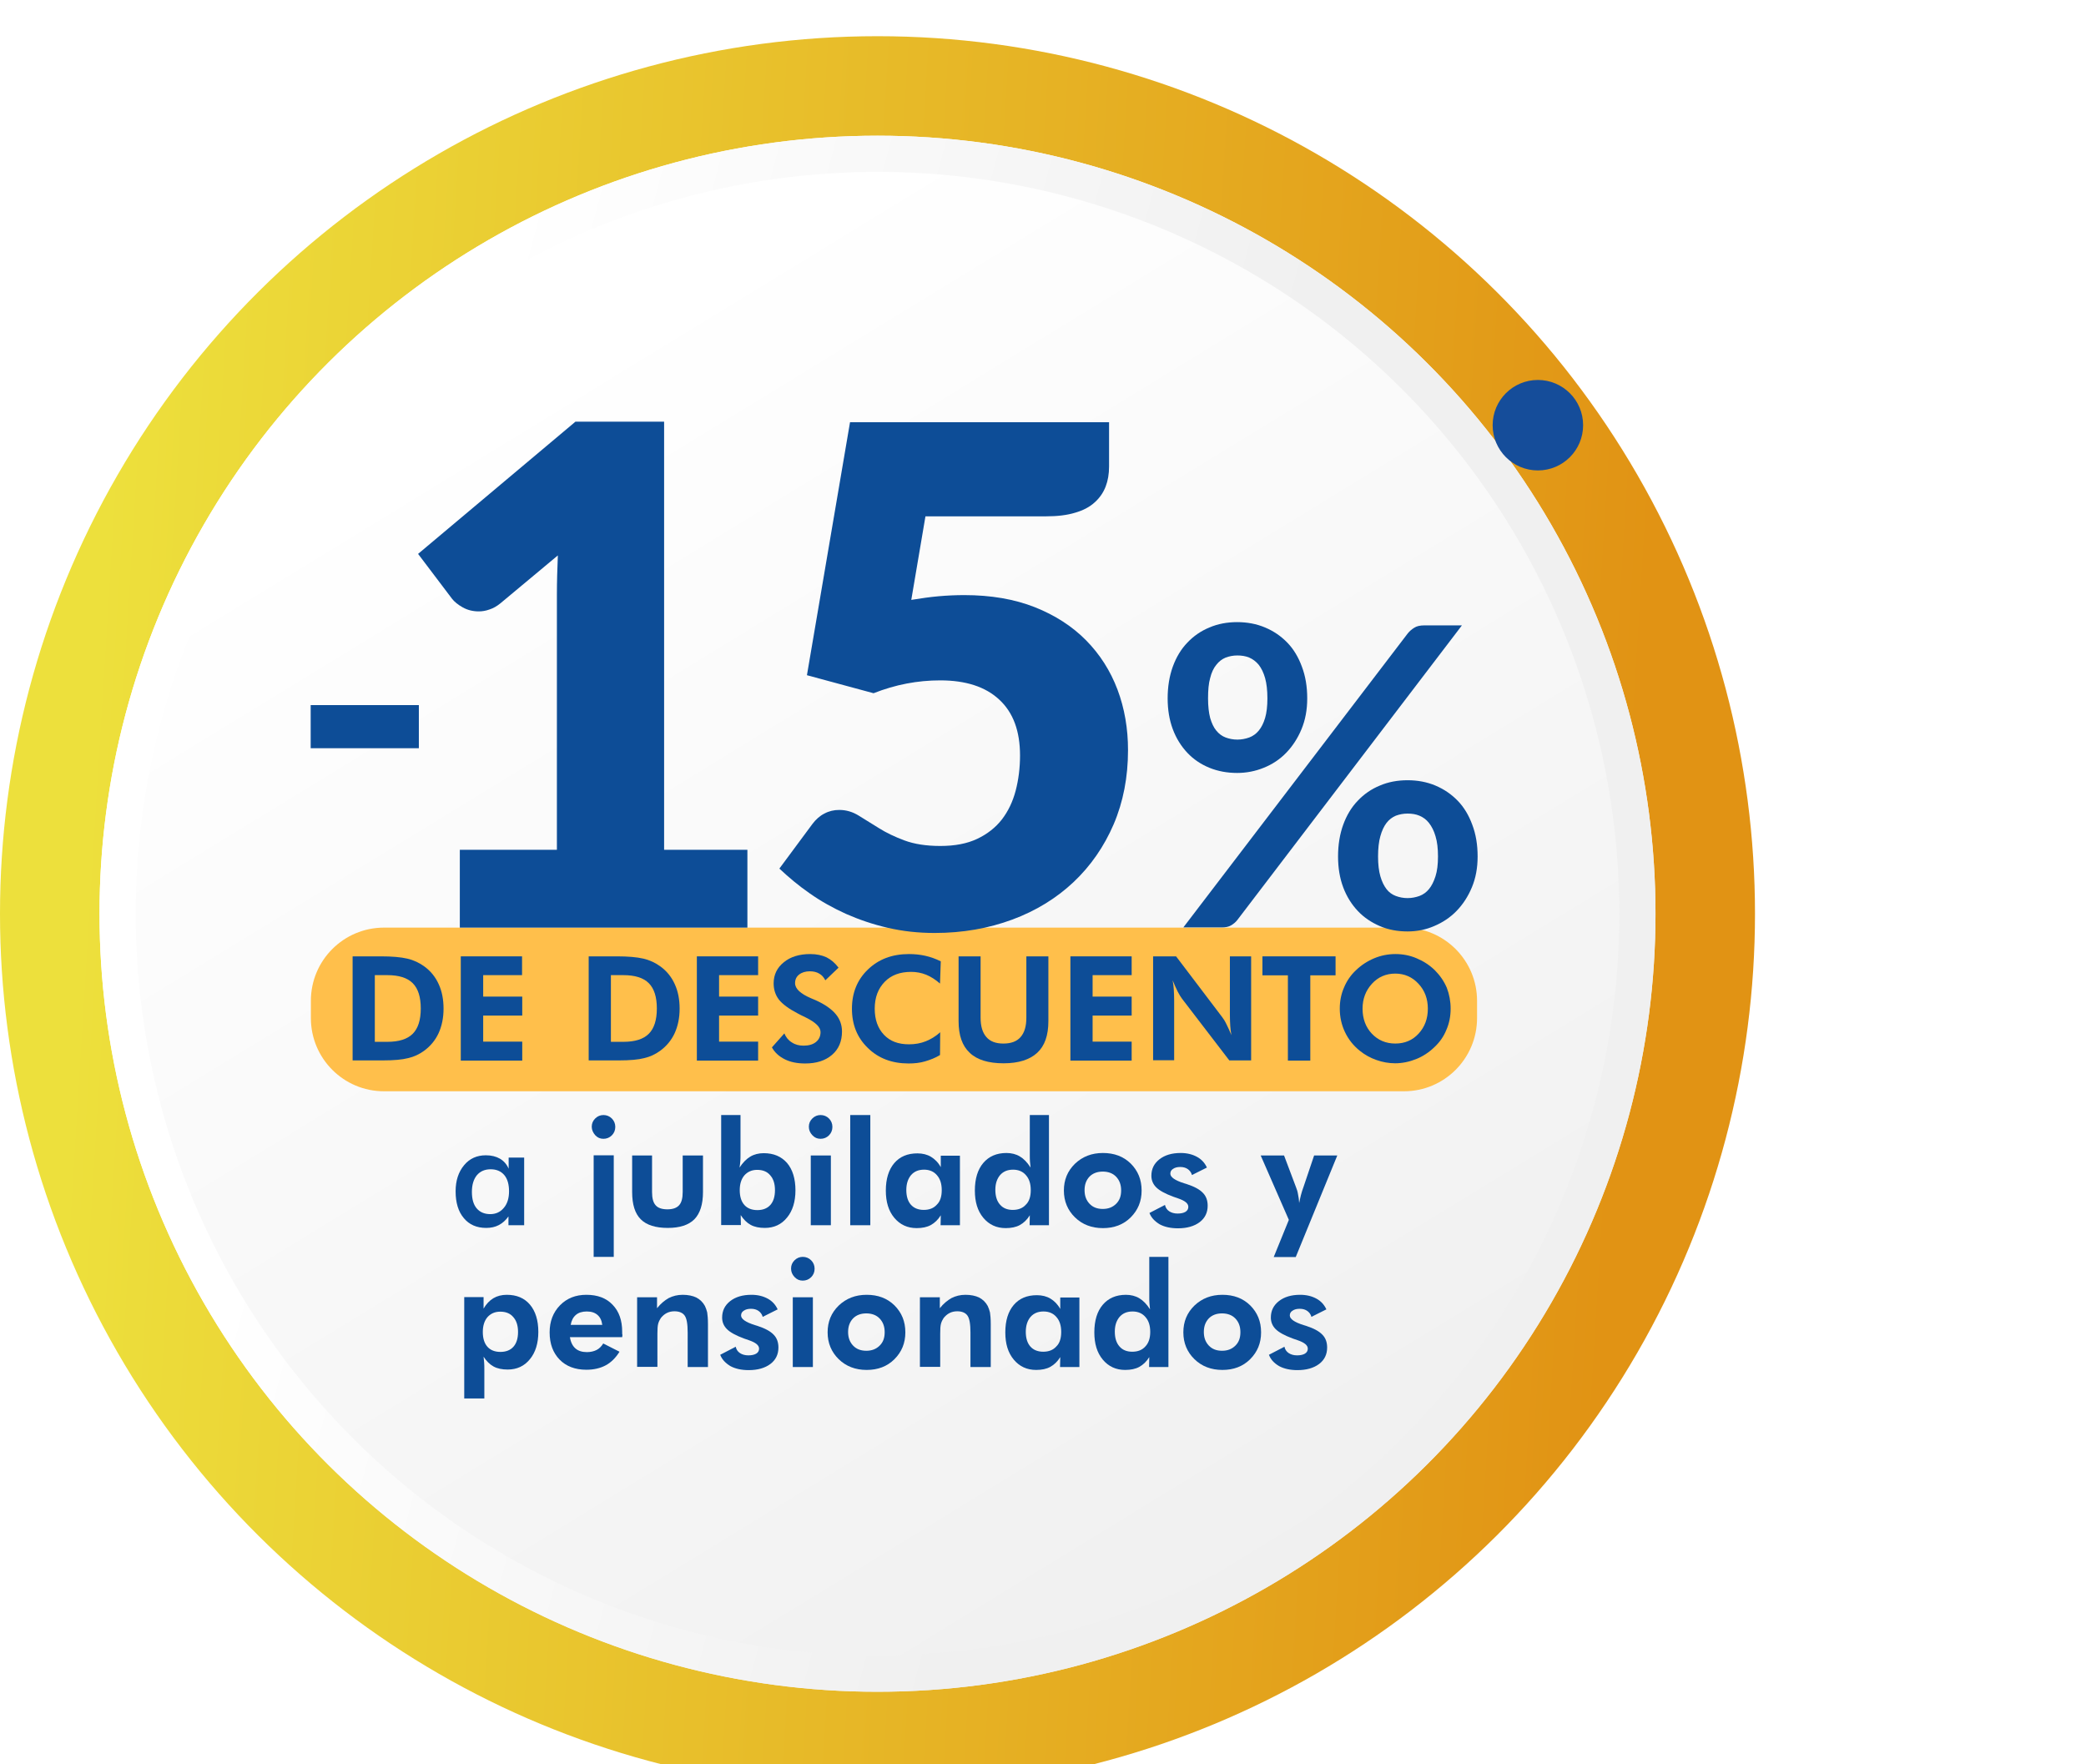 <svg width="188" height="159" viewBox="0 0 188 159" fill="none" xmlns="http://www.w3.org/2000/svg">
<g filter="url(#filter0_i_459_5051)">
<circle cx="79.084" cy="79.085" r="79.084" transform="rotate(-90 79.084 79.085)" fill="url(#paint0_linear_459_5051)"/>
</g>
<g filter="url(#filter1_d_459_5051)">
<circle cx="79.085" cy="79.085" r="70.116" transform="rotate(-90 79.085 79.085)" fill="url(#paint1_linear_459_5051)"/>
<circle cx="79.085" cy="79.085" r="68.486" transform="rotate(-90 79.085 79.085)" stroke="url(#paint2_linear_459_5051)" stroke-width="3.261"/>
</g>
<path d="M135.34 38.319L136.971 38.319" stroke="#154D9A" stroke-width="0.815"/>
<circle cx="138.601" cy="38.319" r="4.077" fill="#154D9A"/>
<path d="M126.527 83.597H34.609C30.968 83.597 28.018 86.55 28.018 90.194V91.749C28.018 95.393 30.968 98.347 34.609 98.347H126.527C130.168 98.347 133.119 95.393 133.119 91.749V90.194C133.119 86.55 130.168 83.597 126.527 83.597Z" fill="#FFBF4B"/>
<path d="M41.441 76.584H50.19V53.596C50.19 52.473 50.224 51.299 50.276 50.055L45.117 54.356C44.789 54.632 44.444 54.822 44.116 54.926C43.788 55.047 43.46 55.099 43.15 55.099C42.615 55.099 42.132 54.978 41.7 54.736C41.269 54.494 40.958 54.235 40.751 53.976L37.68 49.917L51.864 38H59.853V76.584H67.359V83.597H41.441V76.584Z" fill="#0D4D97"/>
<path d="M99.954 42.041C99.954 42.715 99.851 43.319 99.644 43.855C99.436 44.39 99.109 44.874 98.66 45.271C98.211 45.686 97.625 45.997 96.9 46.204C96.175 46.428 95.295 46.532 94.277 46.532H83.406L82.129 54.062C82.975 53.924 83.803 53.803 84.597 53.734C85.391 53.665 86.167 53.631 86.909 53.631C89.308 53.631 91.413 53.993 93.259 54.719C95.088 55.444 96.641 56.446 97.883 57.707C99.126 58.967 100.075 60.453 100.713 62.145C101.352 63.838 101.662 65.669 101.662 67.603C101.662 70.038 101.231 72.266 100.368 74.287C99.505 76.291 98.298 78.035 96.762 79.486C95.226 80.937 93.38 82.077 91.24 82.871C89.101 83.665 86.771 84.08 84.235 84.08C82.751 84.08 81.353 83.925 80.007 83.614C78.661 83.303 77.402 82.871 76.228 82.353C75.055 81.817 73.968 81.213 72.967 80.505C71.966 79.814 71.069 79.054 70.241 78.277L73.209 74.27C73.519 73.855 73.882 73.527 74.296 73.32C74.71 73.095 75.159 72.992 75.642 72.992C76.263 72.992 76.85 73.165 77.402 73.51C77.954 73.855 78.558 74.235 79.213 74.633C79.869 75.047 80.628 75.41 81.508 75.738C82.388 76.066 83.458 76.239 84.752 76.239C86.046 76.239 87.151 76.032 88.065 75.6C88.98 75.168 89.722 74.581 90.291 73.855C90.861 73.113 91.275 72.249 91.534 71.265C91.793 70.28 91.93 69.209 91.93 68.087C91.93 65.876 91.309 64.201 90.05 63.044C88.807 61.886 87.03 61.316 84.735 61.316C82.699 61.316 80.697 61.696 78.73 62.474L72.725 60.85L76.608 38.052H99.954V42.041Z" fill="#0D4D97"/>
<path d="M117.813 62.94C117.813 63.976 117.64 64.892 117.295 65.721C116.95 66.55 116.484 67.258 115.915 67.845C115.345 68.432 114.672 68.881 113.896 69.192C113.137 69.503 112.326 69.659 111.498 69.659C110.6 69.659 109.755 69.503 108.996 69.192C108.236 68.881 107.563 68.432 107.011 67.845C106.459 67.258 106.01 66.55 105.7 65.721C105.389 64.892 105.234 63.959 105.234 62.94C105.234 61.886 105.389 60.937 105.7 60.073C106.01 59.227 106.442 58.501 107.011 57.914C107.563 57.327 108.236 56.86 108.996 56.55C109.755 56.221 110.6 56.066 111.498 56.066C112.395 56.066 113.24 56.221 114.017 56.55C114.793 56.878 115.449 57.327 116.018 57.914C116.588 58.501 117.019 59.227 117.33 60.073C117.658 60.937 117.813 61.886 117.813 62.94ZM126.872 57.085C127.027 56.895 127.217 56.722 127.441 56.584C127.666 56.429 127.976 56.359 128.39 56.359H131.755L111.532 82.888C111.377 83.096 111.187 83.251 110.963 83.389C110.738 83.527 110.445 83.579 110.117 83.579H106.649L126.872 57.085ZM114.224 62.94C114.224 62.215 114.155 61.61 114.017 61.109C113.879 60.626 113.689 60.228 113.447 59.917C113.206 59.624 112.912 59.399 112.585 59.261C112.257 59.123 111.894 59.071 111.515 59.071C111.135 59.071 110.79 59.14 110.462 59.261C110.134 59.399 109.858 59.607 109.617 59.917C109.375 60.211 109.185 60.608 109.065 61.109C108.926 61.593 108.875 62.215 108.875 62.94C108.875 63.648 108.944 64.235 109.065 64.702C109.203 65.168 109.375 65.548 109.617 65.841C109.858 66.135 110.134 66.342 110.462 66.463C110.79 66.584 111.135 66.653 111.515 66.653C111.894 66.653 112.239 66.584 112.585 66.463C112.912 66.342 113.206 66.135 113.447 65.841C113.689 65.548 113.879 65.168 114.017 64.702C114.155 64.235 114.224 63.648 114.224 62.94ZM133.17 77.189C133.17 78.225 132.997 79.141 132.652 79.969C132.307 80.799 131.841 81.507 131.272 82.094C130.703 82.681 130.03 83.13 129.253 83.458C128.494 83.787 127.683 83.942 126.855 83.942C125.957 83.942 125.112 83.787 124.353 83.458C123.593 83.13 122.92 82.681 122.368 82.094C121.816 81.507 121.367 80.799 121.057 79.969C120.746 79.141 120.591 78.208 120.591 77.189C120.591 76.135 120.746 75.185 121.057 74.322C121.367 73.475 121.799 72.75 122.368 72.163C122.92 71.576 123.593 71.109 124.353 70.798C125.112 70.47 125.957 70.315 126.855 70.315C127.752 70.315 128.597 70.47 129.374 70.798C130.15 71.127 130.806 71.576 131.375 72.163C131.945 72.75 132.376 73.475 132.687 74.322C133.015 75.185 133.17 76.135 133.17 77.189ZM129.598 77.189C129.598 76.463 129.529 75.859 129.374 75.358C129.236 74.874 129.029 74.477 128.787 74.166C128.546 73.856 128.252 73.648 127.924 73.51C127.597 73.372 127.234 73.32 126.855 73.32C126.475 73.32 126.13 73.389 125.802 73.51C125.474 73.648 125.198 73.856 124.957 74.166C124.732 74.46 124.542 74.857 124.404 75.358C124.266 75.842 124.197 76.463 124.197 77.189C124.197 77.897 124.266 78.484 124.404 78.968C124.542 79.451 124.732 79.831 124.957 80.125C125.181 80.419 125.474 80.626 125.802 80.747C126.13 80.868 126.475 80.937 126.855 80.937C127.234 80.937 127.579 80.868 127.924 80.747C128.252 80.626 128.546 80.419 128.787 80.125C129.029 79.831 129.219 79.451 129.374 78.968C129.529 78.484 129.598 77.897 129.598 77.189Z" fill="#0D4D97"/>
<path d="M31.779 95.583V86.187H34.333C35.334 86.187 36.128 86.256 36.714 86.394C37.301 86.532 37.801 86.774 38.25 87.102C38.819 87.517 39.251 88.052 39.544 88.709C39.837 89.348 39.975 90.09 39.975 90.902C39.975 91.731 39.82 92.474 39.527 93.113C39.233 93.752 38.785 94.287 38.215 94.702C37.784 95.013 37.318 95.237 36.783 95.358C36.266 95.496 35.489 95.565 34.488 95.565H33.781H31.779V95.583ZM33.781 93.89H34.903C35.955 93.89 36.714 93.648 37.197 93.165C37.681 92.681 37.922 91.921 37.922 90.885C37.922 89.849 37.681 89.089 37.197 88.605C36.714 88.121 35.955 87.88 34.903 87.88H33.781V93.89Z" fill="#0D4D97"/>
<path d="M41.528 95.583V86.187H47.05V87.88H43.547V89.814H47.067V91.524H43.547V93.873H47.067V95.583H41.528Z" fill="#0D4D97"/>
<path d="M53.055 95.583V86.187H55.609C56.61 86.187 57.404 86.256 57.99 86.394C58.577 86.532 59.077 86.774 59.526 87.102C60.095 87.517 60.527 88.052 60.82 88.709C61.113 89.348 61.251 90.09 61.251 90.902C61.251 91.731 61.096 92.474 60.803 93.113C60.509 93.752 60.061 94.287 59.491 94.702C59.06 95.013 58.594 95.237 58.059 95.358C57.541 95.496 56.765 95.565 55.764 95.565H55.057H53.055V95.583ZM55.057 93.89H56.178C57.231 93.89 57.99 93.648 58.473 93.165C58.956 92.681 59.198 91.921 59.198 90.885C59.198 89.849 58.956 89.089 58.473 88.605C57.99 88.121 57.231 87.88 56.178 87.88H55.057V93.89Z" fill="#0D4D97"/>
<path d="M62.804 95.583V86.187H68.326V87.88H64.806V89.814H68.326V91.524H64.806V93.873H68.326V95.583H62.804Z" fill="#0D4D97"/>
<path d="M69.568 94.391L70.69 93.13C70.828 93.475 71.052 93.752 71.363 93.942C71.674 94.149 72.019 94.235 72.415 94.235C72.881 94.235 73.261 94.132 73.537 93.907C73.813 93.683 73.951 93.389 73.951 93.009C73.951 92.56 73.502 92.128 72.588 91.679C72.295 91.541 72.053 91.42 71.898 91.334C71.07 90.902 70.517 90.487 70.189 90.073C69.879 89.658 69.724 89.175 69.724 88.622C69.724 87.845 70.034 87.206 70.638 86.722C71.242 86.221 72.053 85.98 73.019 85.98C73.589 85.98 74.072 86.083 74.486 86.273C74.9 86.48 75.263 86.791 75.573 87.206L74.383 88.346C74.245 88.069 74.055 87.862 73.83 87.741C73.606 87.603 73.313 87.534 72.985 87.534C72.588 87.534 72.26 87.638 72.019 87.828C71.777 88.017 71.656 88.277 71.656 88.605C71.656 89.106 72.139 89.555 73.106 89.969C73.296 90.055 73.451 90.107 73.554 90.159C74.348 90.522 74.935 90.936 75.314 91.385C75.694 91.835 75.884 92.37 75.884 92.957C75.884 93.838 75.59 94.546 74.987 95.064C74.383 95.582 73.589 95.841 72.571 95.841C71.846 95.841 71.242 95.721 70.725 95.462C70.207 95.202 69.827 94.857 69.568 94.391Z" fill="#0D4D97"/>
<path d="M84.718 88.639C84.304 88.277 83.89 88.017 83.476 87.845C83.044 87.672 82.596 87.586 82.113 87.586C81.112 87.586 80.318 87.879 79.731 88.484C79.145 89.088 78.834 89.883 78.834 90.902C78.834 91.886 79.11 92.663 79.662 93.251C80.215 93.838 80.957 94.114 81.923 94.114C82.458 94.114 82.975 94.028 83.441 93.838C83.907 93.648 84.338 93.389 84.735 93.026L84.718 95.082C84.287 95.341 83.838 95.513 83.372 95.651C82.906 95.79 82.406 95.841 81.888 95.841C80.387 95.841 79.162 95.375 78.213 94.442C77.247 93.51 76.781 92.335 76.781 90.902C76.781 89.468 77.264 88.294 78.213 87.379C79.179 86.446 80.404 85.98 81.923 85.98C82.423 85.98 82.924 86.031 83.389 86.135C83.855 86.239 84.338 86.411 84.787 86.636L84.718 88.639Z" fill="#0D4D97"/>
<path d="M94.485 86.187V92.025C94.485 93.303 94.157 94.253 93.484 94.874C92.811 95.496 91.81 95.825 90.447 95.825C89.084 95.825 88.049 95.514 87.393 94.874C86.72 94.253 86.392 93.303 86.392 92.025V86.187H88.376V91.714C88.376 92.491 88.549 93.061 88.894 93.458C89.239 93.856 89.74 94.046 90.43 94.046C91.12 94.046 91.638 93.856 91.983 93.458C92.328 93.061 92.5 92.491 92.5 91.714V86.187H94.485Z" fill="#0D4D97"/>
<path d="M96.469 95.583V86.187H101.991V87.88H98.471V89.814H101.991V91.524H98.471V93.873H101.991V95.583H96.469Z" fill="#0D4D97"/>
<path d="M103.923 95.583V86.187H105.994L110.135 91.645C110.256 91.8 110.394 92.007 110.532 92.301C110.67 92.577 110.825 92.906 110.981 93.286C110.929 93.009 110.894 92.733 110.877 92.457C110.86 92.18 110.843 91.835 110.843 91.438V86.187H112.758V95.565H110.791L106.529 90.004C106.408 89.849 106.287 89.641 106.132 89.348C105.994 89.071 105.839 88.726 105.683 88.346C105.735 88.622 105.77 88.881 105.787 89.158C105.804 89.434 105.821 89.779 105.821 90.194V95.548H103.923V95.583Z" fill="#0D4D97"/>
<path d="M118.09 87.897V95.583H116.071V87.897H113.776V86.187H120.367V87.897H118.09Z" fill="#0D4D97"/>
<path d="M130.738 90.902C130.738 91.575 130.617 92.215 130.358 92.802C130.117 93.406 129.754 93.924 129.271 94.373C128.788 94.84 128.236 95.202 127.632 95.444C127.028 95.686 126.39 95.824 125.734 95.824C125.164 95.824 124.595 95.721 124.06 95.531C123.508 95.341 123.007 95.064 122.559 94.702C121.972 94.235 121.524 93.665 121.213 93.009C120.902 92.353 120.747 91.644 120.747 90.902C120.747 90.228 120.868 89.589 121.127 89.002C121.368 88.415 121.731 87.879 122.214 87.43C122.68 86.981 123.232 86.618 123.853 86.359C124.474 86.1 125.113 85.98 125.768 85.98C126.424 85.98 127.062 86.1 127.666 86.359C128.288 86.618 128.822 86.964 129.306 87.43C129.772 87.897 130.134 88.415 130.393 89.019C130.617 89.606 130.738 90.228 130.738 90.902ZM125.751 94.045C126.597 94.045 127.304 93.752 127.856 93.147C128.408 92.543 128.684 91.8 128.684 90.902C128.684 90.021 128.408 89.261 127.839 88.657C127.287 88.052 126.579 87.741 125.751 87.741C124.906 87.741 124.198 88.052 123.646 88.657C123.094 89.261 122.8 90.004 122.8 90.902C122.8 91.8 123.077 92.56 123.629 93.147C124.181 93.734 124.888 94.045 125.751 94.045Z" fill="#0D4D97"/>
<path d="M28 63.544H37.749V67.43H28V63.544Z" fill="#0D4D97"/>
<path d="M47.223 110.419H45.825V109.625C45.583 109.97 45.29 110.229 44.962 110.402C44.634 110.575 44.255 110.661 43.823 110.661C42.961 110.661 42.288 110.367 41.804 109.78C41.304 109.193 41.062 108.381 41.062 107.362C41.062 106.395 41.321 105.618 41.822 105.013C42.322 104.409 42.978 104.115 43.789 104.115C44.289 104.115 44.703 104.219 45.066 104.426C45.411 104.633 45.67 104.927 45.842 105.324V104.322H47.24V110.419H47.223ZM45.877 107.362C45.877 106.74 45.739 106.24 45.445 105.894C45.152 105.549 44.738 105.376 44.22 105.376C43.703 105.376 43.288 105.549 42.978 105.911C42.684 106.274 42.529 106.775 42.529 107.414C42.529 108.053 42.667 108.554 42.961 108.899C43.254 109.245 43.668 109.418 44.186 109.418C44.686 109.418 45.1 109.228 45.411 108.848C45.721 108.485 45.877 107.984 45.877 107.362Z" fill="#0D4D97"/>
<path d="M53.331 101.542C53.331 101.248 53.434 101.006 53.641 100.799C53.848 100.592 54.107 100.488 54.383 100.488C54.676 100.488 54.935 100.592 55.142 100.799C55.349 101.006 55.453 101.265 55.453 101.559C55.453 101.853 55.349 102.112 55.142 102.319C54.935 102.526 54.676 102.63 54.383 102.63C54.09 102.63 53.848 102.526 53.641 102.302C53.451 102.077 53.331 101.835 53.331 101.542ZM53.503 113.269V104.115H55.315V113.269H53.503Z" fill="#0D4D97"/>
<path d="M58.766 104.133V107.432C58.766 107.984 58.87 108.382 59.094 108.623C59.301 108.865 59.663 108.986 60.147 108.986C60.63 108.986 60.975 108.865 61.199 108.623C61.423 108.382 61.527 107.984 61.527 107.432V104.133H63.356V107.432C63.356 108.537 63.097 109.349 62.58 109.884C62.062 110.402 61.268 110.661 60.181 110.661C59.077 110.661 58.266 110.402 57.748 109.884C57.23 109.366 56.972 108.554 56.972 107.432V104.133H58.766Z" fill="#0D4D97"/>
<path d="M64.995 110.419V100.488H66.738V104.063C66.738 104.253 66.738 104.461 66.721 104.651C66.703 104.841 66.686 105.031 66.652 105.221C66.945 104.772 67.273 104.443 67.618 104.236C67.963 104.029 68.377 103.925 68.826 103.925C69.723 103.925 70.413 104.219 70.931 104.806C71.431 105.393 71.69 106.222 71.69 107.276C71.69 108.295 71.431 109.124 70.931 109.728C70.43 110.35 69.758 110.661 68.929 110.661C68.429 110.661 67.998 110.575 67.652 110.385C67.307 110.195 67.014 109.901 66.755 109.504L66.772 110.402H64.995V110.419ZM66.669 107.259C66.669 107.829 66.807 108.278 67.083 108.589C67.359 108.899 67.756 109.055 68.256 109.055C68.757 109.055 69.154 108.899 69.43 108.589C69.706 108.278 69.844 107.829 69.844 107.259C69.844 106.689 69.706 106.24 69.412 105.912C69.136 105.583 68.74 105.428 68.239 105.428C67.756 105.428 67.376 105.601 67.083 105.929C66.807 106.257 66.669 106.706 66.669 107.259Z" fill="#0D4D97"/>
<path d="M72.898 101.542C72.898 101.248 73.001 101.006 73.209 100.799C73.416 100.592 73.674 100.488 73.951 100.488C74.244 100.488 74.503 100.592 74.71 100.799C74.917 101.006 75.02 101.265 75.02 101.559C75.02 101.853 74.917 102.112 74.71 102.319C74.503 102.526 74.244 102.63 73.951 102.63C73.657 102.63 73.416 102.526 73.209 102.302C73.001 102.077 72.898 101.835 72.898 101.542ZM73.07 110.419V104.133H74.882V110.419H73.07Z" fill="#0D4D97"/>
<path d="M76.626 110.419V100.488H78.437V110.419H76.626Z" fill="#0D4D97"/>
<path d="M86.547 110.419H84.77L84.787 109.521C84.546 109.918 84.235 110.212 83.89 110.402C83.545 110.592 83.113 110.678 82.613 110.678C81.785 110.678 81.112 110.367 80.594 109.746C80.076 109.124 79.835 108.312 79.835 107.293C79.835 106.239 80.094 105.41 80.594 104.823C81.095 104.236 81.785 103.942 82.682 103.942C83.148 103.942 83.562 104.046 83.907 104.253C84.252 104.461 84.563 104.771 84.787 105.186V104.15H86.513V110.419H86.547ZM84.874 107.258C84.874 106.689 84.735 106.239 84.442 105.911C84.166 105.583 83.769 105.41 83.286 105.41C82.786 105.41 82.406 105.566 82.113 105.894C81.837 106.222 81.681 106.671 81.681 107.241C81.681 107.811 81.819 108.26 82.095 108.571C82.371 108.882 82.768 109.037 83.251 109.037C83.752 109.037 84.149 108.882 84.425 108.571C84.735 108.278 84.874 107.828 84.874 107.258Z" fill="#0D4D97"/>
<path d="M94.554 110.419H92.794L92.811 109.521C92.57 109.918 92.259 110.212 91.914 110.402C91.569 110.592 91.137 110.678 90.637 110.678C89.809 110.678 89.136 110.368 88.618 109.746C88.1 109.124 87.859 108.312 87.859 107.293C87.859 106.222 88.118 105.393 88.618 104.806C89.118 104.219 89.809 103.908 90.706 103.908C91.155 103.908 91.569 104.012 91.914 104.219C92.259 104.426 92.587 104.754 92.88 105.221C92.863 105.065 92.846 104.892 92.828 104.703C92.811 104.513 92.811 104.305 92.811 104.063V100.488H94.537V110.419H94.554ZM92.897 107.259C92.897 106.689 92.759 106.24 92.466 105.912C92.19 105.583 91.793 105.411 91.31 105.411C90.809 105.411 90.43 105.566 90.137 105.894C89.861 106.222 89.705 106.654 89.705 107.224C89.705 107.794 89.843 108.243 90.119 108.554C90.395 108.882 90.792 109.038 91.275 109.038C91.776 109.038 92.173 108.882 92.449 108.571C92.759 108.278 92.897 107.829 92.897 107.259Z" fill="#0D4D97"/>
<path d="M102.888 107.293C102.888 108.261 102.56 109.055 101.904 109.711C101.249 110.368 100.403 110.679 99.402 110.679C98.384 110.679 97.539 110.35 96.883 109.711C96.227 109.072 95.882 108.261 95.882 107.293C95.882 106.326 96.21 105.532 96.883 104.875C97.556 104.236 98.384 103.908 99.402 103.908C100.42 103.908 101.249 104.219 101.904 104.858C102.56 105.514 102.888 106.309 102.888 107.293ZM101.042 107.276C101.042 106.758 100.886 106.361 100.593 106.05C100.3 105.739 99.885 105.584 99.385 105.584C98.885 105.584 98.488 105.739 98.195 106.033C97.901 106.343 97.746 106.741 97.746 107.259C97.746 107.777 97.901 108.174 98.195 108.485C98.488 108.796 98.885 108.951 99.385 108.951C99.885 108.951 100.282 108.796 100.593 108.485C100.904 108.174 101.042 107.794 101.042 107.276Z" fill="#0D4D97"/>
<path d="M103.595 109.314L104.993 108.589C105.045 108.831 105.165 109.021 105.372 109.159C105.58 109.297 105.838 109.366 106.132 109.366C106.425 109.366 106.667 109.314 106.839 109.211C107.012 109.107 107.098 108.951 107.098 108.761C107.098 108.451 106.787 108.209 106.183 108.002C105.994 107.932 105.838 107.881 105.735 107.846C104.993 107.57 104.492 107.293 104.199 107C103.923 106.723 103.768 106.378 103.768 105.963C103.768 105.342 104.009 104.858 104.492 104.478C104.976 104.098 105.614 103.908 106.408 103.908C106.977 103.908 107.46 104.029 107.874 104.254C108.289 104.478 108.582 104.806 108.772 105.221L107.426 105.894C107.357 105.653 107.219 105.48 107.046 105.359C106.874 105.238 106.649 105.169 106.373 105.169C106.097 105.169 105.89 105.221 105.718 105.342C105.545 105.445 105.476 105.601 105.476 105.774C105.476 106.084 105.89 106.378 106.718 106.637C106.822 106.672 106.891 106.689 106.943 106.706C107.633 106.931 108.116 107.19 108.409 107.501C108.703 107.794 108.841 108.192 108.841 108.658C108.841 109.28 108.599 109.78 108.116 110.143C107.633 110.506 106.977 110.696 106.166 110.696C105.511 110.696 104.958 110.575 104.51 110.333C104.061 110.057 103.751 109.729 103.595 109.314Z" fill="#0D4D97"/>
<path d="M116.157 109.936L113.62 104.133H115.725L116.812 107.017C116.881 107.19 116.95 107.397 116.985 107.639C117.037 107.863 117.071 108.14 117.088 108.416C117.123 108.192 117.192 107.95 117.244 107.708C117.313 107.466 117.382 107.207 117.485 106.948L118.434 104.133H120.522L116.778 113.287H114.793L116.157 109.936Z" fill="#0D4D97"/>
<path d="M41.839 126.05V116.896H43.582V117.932C43.823 117.518 44.117 117.207 44.462 116.999C44.807 116.792 45.221 116.688 45.669 116.688C46.567 116.688 47.257 116.982 47.757 117.569C48.258 118.157 48.517 118.986 48.517 120.039C48.517 121.058 48.258 121.887 47.757 122.492C47.257 123.113 46.584 123.424 45.756 123.424C45.255 123.424 44.824 123.338 44.479 123.148C44.134 122.958 43.84 122.664 43.582 122.267C43.599 122.423 43.616 122.595 43.633 122.785C43.651 122.975 43.651 123.183 43.651 123.424V126.032H41.839V126.05ZM43.513 120.039C43.513 120.609 43.651 121.058 43.927 121.369C44.203 121.68 44.6 121.835 45.1 121.835C45.6 121.835 45.997 121.68 46.273 121.369C46.55 121.058 46.688 120.609 46.688 120.039C46.688 119.469 46.55 119.02 46.256 118.692C45.98 118.364 45.583 118.208 45.083 118.208C44.6 118.208 44.22 118.381 43.927 118.709C43.651 119.037 43.513 119.486 43.513 120.039Z" fill="#0D4D97"/>
<path d="M56.074 120.505H51.364C51.433 120.955 51.605 121.3 51.864 121.524C52.123 121.749 52.468 121.853 52.899 121.853C53.227 121.853 53.521 121.784 53.762 121.663C54.004 121.542 54.211 121.334 54.366 121.075L55.833 121.818C55.488 122.371 55.074 122.785 54.59 123.044C54.107 123.303 53.521 123.442 52.848 123.442C51.83 123.442 51.019 123.131 50.432 122.526C49.845 121.922 49.535 121.11 49.535 120.074C49.535 119.089 49.845 118.277 50.466 117.638C51.088 116.999 51.881 116.688 52.848 116.688C53.849 116.688 54.642 116.982 55.212 117.587C55.798 118.191 56.074 119.003 56.074 120.022C56.074 120.074 56.074 120.143 56.074 120.212C56.109 120.281 56.092 120.367 56.074 120.505ZM54.28 119.4C54.228 119.003 54.09 118.709 53.849 118.502C53.607 118.295 53.296 118.191 52.882 118.191C52.468 118.191 52.14 118.295 51.899 118.502C51.657 118.709 51.502 119.003 51.433 119.4H54.28Z" fill="#0D4D97"/>
<path d="M57.42 123.2V116.913H59.215V117.897C59.543 117.483 59.905 117.189 60.267 116.982C60.647 116.792 61.061 116.688 61.527 116.688C62.01 116.688 62.424 116.775 62.752 116.93C63.08 117.103 63.339 117.345 63.529 117.69C63.615 117.863 63.684 118.07 63.736 118.277C63.77 118.502 63.805 118.847 63.805 119.314V119.521V123.2H61.976V120.091C61.976 119.314 61.889 118.813 61.7 118.554C61.527 118.312 61.217 118.174 60.785 118.174C60.526 118.174 60.302 118.226 60.095 118.329C59.888 118.433 59.715 118.588 59.56 118.778C59.456 118.934 59.37 119.106 59.319 119.296C59.267 119.486 59.249 119.78 59.249 120.177V120.419V123.183H57.42V123.2Z" fill="#0D4D97"/>
<path d="M64.909 122.094L66.307 121.369C66.359 121.611 66.479 121.801 66.686 121.939C66.894 122.077 67.152 122.146 67.446 122.146C67.739 122.146 67.981 122.094 68.153 121.991C68.326 121.887 68.412 121.732 68.412 121.542C68.412 121.231 68.101 120.989 67.498 120.782C67.308 120.713 67.152 120.661 67.049 120.626C66.307 120.35 65.806 120.074 65.513 119.78C65.237 119.504 65.082 119.158 65.082 118.744C65.082 118.122 65.323 117.638 65.806 117.258C66.29 116.878 66.928 116.688 67.722 116.688C68.291 116.688 68.774 116.809 69.189 117.034C69.603 117.258 69.896 117.587 70.086 118.001L68.74 118.675C68.671 118.433 68.533 118.26 68.36 118.139C68.188 118.018 67.963 117.949 67.687 117.949C67.411 117.949 67.204 118.001 67.032 118.122C66.859 118.226 66.79 118.381 66.79 118.554C66.79 118.865 67.204 119.158 68.032 119.417C68.136 119.452 68.205 119.469 68.257 119.486C68.947 119.711 69.43 119.97 69.723 120.281C70.017 120.575 70.155 120.972 70.155 121.438C70.155 122.06 69.913 122.561 69.43 122.923C68.947 123.286 68.291 123.476 67.48 123.476C66.825 123.476 66.272 123.355 65.824 123.113C65.375 122.837 65.064 122.509 64.909 122.094Z" fill="#0D4D97"/>
<path d="M71.294 114.323C71.294 114.029 71.397 113.787 71.605 113.58C71.812 113.373 72.07 113.269 72.347 113.269C72.64 113.269 72.899 113.373 73.106 113.58C73.313 113.787 73.416 114.046 73.416 114.34C73.416 114.633 73.313 114.893 73.106 115.1C72.899 115.307 72.64 115.411 72.347 115.411C72.053 115.411 71.812 115.307 71.605 115.083C71.397 114.858 71.294 114.616 71.294 114.323ZM71.449 123.2V116.913H73.261V123.2H71.449Z" fill="#0D4D97"/>
<path d="M81.594 120.074C81.594 121.041 81.267 121.835 80.611 122.492C79.955 123.148 79.11 123.459 78.109 123.459C77.091 123.459 76.245 123.131 75.59 122.492C74.934 121.853 74.589 121.041 74.589 120.074C74.589 119.106 74.917 118.312 75.59 117.656C76.263 117.017 77.091 116.688 78.109 116.688C79.127 116.688 79.955 116.999 80.611 117.638C81.267 118.295 81.594 119.089 81.594 120.074ZM79.731 120.056C79.731 119.538 79.576 119.141 79.282 118.83C78.989 118.519 78.575 118.364 78.074 118.364C77.574 118.364 77.177 118.519 76.884 118.813C76.591 119.124 76.435 119.521 76.435 120.039C76.435 120.557 76.591 120.955 76.884 121.265C77.177 121.576 77.574 121.732 78.074 121.732C78.575 121.732 78.972 121.576 79.282 121.265C79.593 120.955 79.731 120.575 79.731 120.056Z" fill="#0D4D97"/>
<path d="M82.907 123.2V116.913H84.701V117.897C85.029 117.483 85.391 117.189 85.754 116.982C86.133 116.792 86.548 116.688 87.013 116.688C87.497 116.688 87.911 116.775 88.239 116.93C88.566 117.103 88.825 117.345 89.015 117.69C89.101 117.863 89.17 118.07 89.222 118.277C89.257 118.502 89.291 118.847 89.291 119.314V119.521V123.2H87.462V120.091C87.462 119.314 87.376 118.813 87.186 118.554C87.013 118.312 86.703 118.174 86.272 118.174C86.013 118.174 85.788 118.226 85.581 118.329C85.374 118.433 85.202 118.588 85.046 118.778C84.943 118.934 84.857 119.106 84.805 119.296C84.753 119.486 84.736 119.78 84.736 120.177V120.419V123.183H82.907V123.2Z" fill="#0D4D97"/>
<path d="M97.298 123.2H95.537L95.555 122.302C95.313 122.699 95.003 122.993 94.657 123.183C94.312 123.373 93.881 123.459 93.381 123.459C92.552 123.459 91.879 123.148 91.362 122.526C90.844 121.905 90.603 121.093 90.603 120.074C90.603 119.02 90.861 118.191 91.362 117.604C91.862 117.017 92.552 116.723 93.45 116.723C93.915 116.723 94.33 116.827 94.675 117.034C95.02 117.241 95.331 117.552 95.555 117.967V116.93H97.28V123.2H97.298ZM95.641 120.039C95.641 119.469 95.503 119.02 95.21 118.692C94.934 118.364 94.537 118.191 94.054 118.191C93.553 118.191 93.174 118.347 92.88 118.675C92.604 119.003 92.449 119.452 92.449 120.022C92.449 120.592 92.587 121.041 92.863 121.352C93.139 121.663 93.536 121.818 94.019 121.818C94.519 121.818 94.916 121.663 95.192 121.352C95.503 121.058 95.641 120.609 95.641 120.039Z" fill="#0D4D97"/>
<path d="M105.321 123.2H103.561L103.578 122.302C103.337 122.699 103.026 122.993 102.681 123.183C102.336 123.373 101.904 123.459 101.404 123.459C100.576 123.459 99.903 123.148 99.385 122.527C98.868 121.905 98.626 121.093 98.626 120.074C98.626 119.003 98.885 118.174 99.385 117.587C99.886 117 100.576 116.689 101.473 116.689C101.922 116.689 102.336 116.792 102.681 117C103.026 117.207 103.354 117.535 103.647 118.001C103.63 117.846 103.613 117.673 103.595 117.483C103.578 117.293 103.578 117.086 103.578 116.844V113.269H105.304V123.2H105.321ZM103.664 120.039C103.664 119.469 103.526 119.02 103.233 118.692C102.957 118.364 102.56 118.191 102.077 118.191C101.577 118.191 101.197 118.347 100.904 118.675C100.628 119.003 100.472 119.435 100.472 120.005C100.472 120.575 100.61 121.024 100.886 121.335C101.162 121.663 101.559 121.818 102.043 121.818C102.543 121.818 102.94 121.663 103.216 121.352C103.509 121.058 103.664 120.609 103.664 120.039Z" fill="#0D4D97"/>
<path d="M113.655 120.074C113.655 121.041 113.327 121.835 112.671 122.492C112.015 123.148 111.17 123.459 110.169 123.459C109.151 123.459 108.305 123.131 107.65 122.492C106.994 121.853 106.649 121.041 106.649 120.074C106.649 119.106 106.977 118.312 107.65 117.656C108.323 117.017 109.151 116.688 110.169 116.688C111.187 116.688 112.015 116.999 112.671 117.638C113.327 118.295 113.655 119.089 113.655 120.074ZM111.791 120.056C111.791 119.538 111.636 119.141 111.342 118.83C111.049 118.519 110.635 118.364 110.134 118.364C109.634 118.364 109.237 118.519 108.944 118.813C108.651 119.124 108.495 119.521 108.495 120.039C108.495 120.557 108.651 120.955 108.944 121.265C109.237 121.576 109.634 121.732 110.134 121.732C110.635 121.732 111.032 121.576 111.342 121.265C111.653 120.955 111.791 120.575 111.791 120.056Z" fill="#0D4D97"/>
<path d="M114.362 122.094L115.76 121.369C115.812 121.611 115.933 121.801 116.14 121.939C116.347 122.077 116.605 122.146 116.899 122.146C117.192 122.146 117.434 122.094 117.606 121.991C117.779 121.887 117.865 121.732 117.865 121.542C117.865 121.231 117.555 120.989 116.951 120.782C116.761 120.713 116.605 120.661 116.502 120.626C115.76 120.35 115.26 120.074 114.966 119.78C114.69 119.504 114.535 119.158 114.535 118.744C114.535 118.122 114.776 117.638 115.26 117.258C115.743 116.878 116.381 116.688 117.175 116.688C117.744 116.688 118.227 116.809 118.642 117.034C119.056 117.258 119.349 117.587 119.539 118.001L118.193 118.675C118.124 118.433 117.986 118.26 117.813 118.139C117.641 118.018 117.416 117.949 117.14 117.949C116.864 117.949 116.657 118.001 116.485 118.122C116.312 118.226 116.243 118.381 116.243 118.554C116.243 118.865 116.657 119.158 117.485 119.417C117.589 119.452 117.658 119.469 117.71 119.486C118.4 119.711 118.883 119.97 119.177 120.281C119.47 120.575 119.608 120.972 119.608 121.438C119.608 122.06 119.366 122.561 118.883 122.923C118.4 123.286 117.744 123.476 116.933 123.476C116.278 123.476 115.725 123.355 115.277 123.113C114.811 122.837 114.518 122.509 114.362 122.094Z" fill="#0D4D97"/>
<defs>
<filter id="filter0_i_459_5051" x="0" y="0" width="158.169" height="161.43" filterUnits="userSpaceOnUse" color-interpolation-filters="sRGB">
<feFlood flood-opacity="0" result="BackgroundImageFix"/>
<feBlend mode="normal" in="SourceGraphic" in2="BackgroundImageFix" result="shape"/>
<feColorMatrix in="SourceAlpha" type="matrix" values="0 0 0 0 0 0 0 0 0 0 0 0 0 0 0 0 0 0 127 0" result="hardAlpha"/>
<feOffset dy="3.261"/>
<feGaussianBlur stdDeviation="1.631"/>
<feComposite in2="hardAlpha" operator="arithmetic" k2="-1" k3="1"/>
<feColorMatrix type="matrix" values="0 0 0 0 0 0 0 0 0 0 0 0 0 0 0 0 0 0 0.25 0"/>
<feBlend mode="normal" in2="shape" result="effect1_innerShadow_459_5051"/>
</filter>
<filter id="filter1_d_459_5051" x="5.708" y="8.968" width="146.755" height="146.755" filterUnits="userSpaceOnUse" color-interpolation-filters="sRGB">
<feFlood flood-opacity="0" result="BackgroundImageFix"/>
<feColorMatrix in="SourceAlpha" type="matrix" values="0 0 0 0 0 0 0 0 0 0 0 0 0 0 0 0 0 0 127 0" result="hardAlpha"/>
<feOffset dy="3.261"/>
<feGaussianBlur stdDeviation="1.631"/>
<feComposite in2="hardAlpha" operator="out"/>
<feColorMatrix type="matrix" values="0 0 0 0 0 0 0 0 0 0 0 0 0 0 0 0 0 0 0.25 0"/>
<feBlend mode="normal" in2="BackgroundImageFix" result="effect1_dropShadow_459_5051"/>
<feBlend mode="normal" in="SourceGraphic" in2="effect1_dropShadow_459_5051" result="shape"/>
</filter>
<linearGradient id="paint0_linear_459_5051" x1="6.12035e-06" y1="-3.261" x2="-9.443" y2="150.309" gradientUnits="userSpaceOnUse">
<stop offset="0.036" stop-color="#EDE03C"/>
<stop offset="0.943" stop-color="#E19314"/>
</linearGradient>
<linearGradient id="paint1_linear_459_5051" x1="88.12" y1="-17.194" x2="-21.844" y2="50.112" gradientUnits="userSpaceOnUse">
<stop stop-color="white"/>
<stop offset="1" stop-color="#F0F0F0"/>
</linearGradient>
<linearGradient id="paint2_linear_459_5051" x1="117.688" y1="114.143" x2="139.694" y2="32.986" gradientUnits="userSpaceOnUse">
<stop stop-color="#F0F0F0"/>
<stop offset="0.856" stop-color="white"/>
</linearGradient>
</defs>
</svg>
